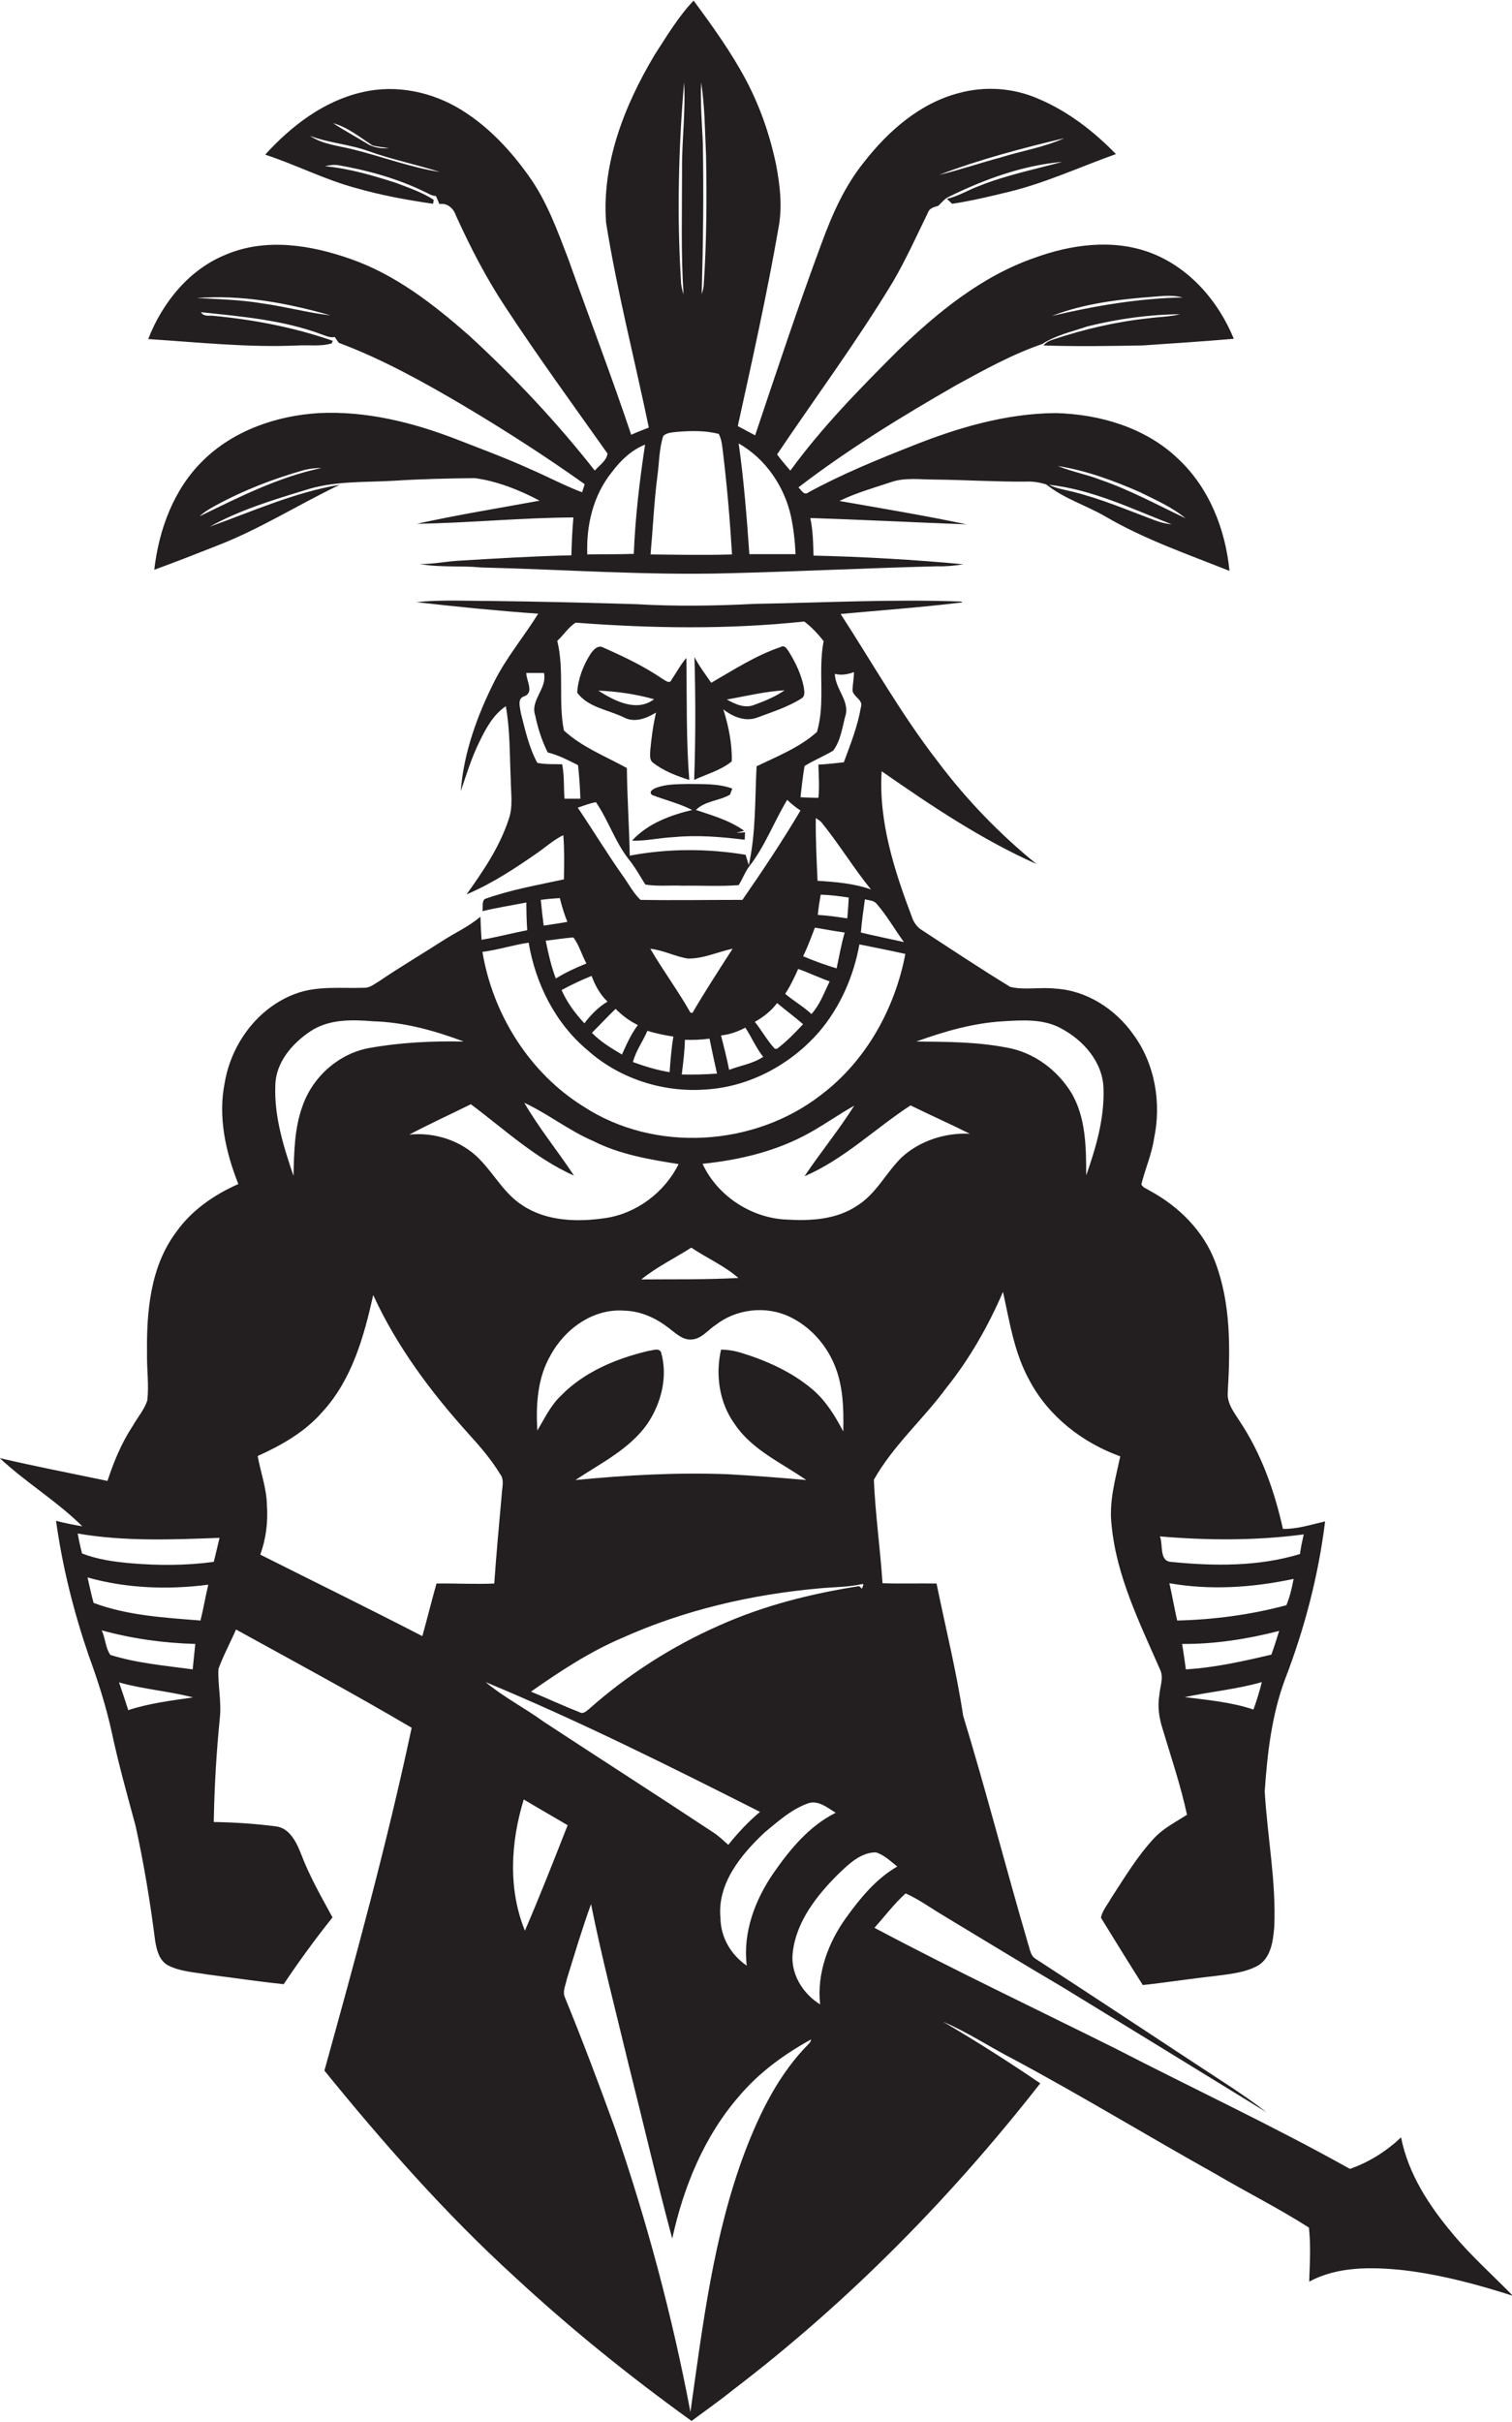 <?xml version="1.0" encoding="utf-8"?>
<!-- Generator: Adobe Illustrator 19.2.0, SVG Export Plug-In . SVG Version: 6.00 Build 0)  -->
<svg version="1.1" id="Layer_1" xmlns="http://www.w3.org/2000/svg" xmlns:xlink="http://www.w3.org/1999/xlink" x="0px" y="0px"
	 viewBox="0 0 523.4 837.8" enable-background="new 0 0 523.4 837.8" xml:space="preserve">
<g>
	<path fill="#231F20" d="M103.3,119.5c3.8-0.2,7.8,0.4,11.5-0.7c0.1-0.2,0.3-0.7,0.4-0.9c-13.5-4.7-27.7-7.4-41.9-8.7
		c-1.4,0-3,0.2-3.7-1.2c14,1.5,28.5,2.7,41.8,7.7c1.4,0.5,2.9,1.2,4.5,0.9c0.5,0.7,0.9,1.4,1.4,2c15.2,5.7,29.4,13.6,43.3,21.8
		c14.3,8.5,28.3,17.5,41.8,27.1c-0.2,0.7-0.7,2.1-0.9,2.8c-6.1-2.3-11.9-5.4-17.9-8c-8.4-3.8-17-7-25.5-10.3
		c-15.2-5.9-31.4-9.9-47.7-9.1c-14.7,0.9-29.6,6-40.2,16.5c-10.1,9.9-15.2,23.8-16.8,37.7c7.2-2.6,14.3-5.4,21.4-8.2
		c14.9-5.7,28.4-14.3,42.8-21.2c-15.6,2.6-30.2,9.2-45,14.5c10.3-5.7,21.7-9.2,32.9-12.6c10-3.3,20.7-2.7,31.1-3.3
		c9.3-0.6,18.6-0.8,27.8-0.9c7.9,1.1,15.4,4.1,22.4,7.8c-14.2,2.6-28.4,4.9-42.5,8c18.1-0.3,36.1-2.1,54.2-2.2
		c-0.4,4.4-0.6,8.7-0.7,13.1c-13.2,0.3-26.3,1.1-39.5,1.9c-4.3,0.3-8.7,1.2-13,1.1c7,1.3,14.1,0.5,21.2,1.2c28.7,0.7,57.3,2.8,86,2
		c24-0.6,48-1.8,71.9-2.4c3,0.1,6.1-0.2,9.1-0.7c-17.3-1.6-34.6-2.6-51.9-3c-0.1-4.4-0.2-8.8-1.1-13c18.1,0.6,36.1,1.5,54.1,2.2
		c-14.6-3.1-29.3-5.5-44-8.1c5.7-2.8,11.8-4.5,17.8-6.5c4.9-1.7,10.1-0.9,15.1-0.9c10.6,0.1,21.3,0.8,31.9,0.7
		c2.3-0.1,4.6,0.3,6.8,1c6.1,4.9,13.8,7.2,20.5,11.1c13.5,7.9,28.4,13,42.9,18.8c-1.4-14.5-7.1-28.9-17.9-38.9
		c-11.2-10.7-27-15.3-42.2-15.7c-17.1,0.1-33.8,5-49.6,11.3c-12.2,4.8-24.4,9.8-36,16.1c-1.6,1.3-2.5-0.8-3.5-1.7
		c17.2-13.2,35.7-24.5,54.5-35.3c9.7-5.3,19.4-10.7,29.9-14.3c4.8-3.1,10.4-4.3,15.7-6.1c10.5-2.6,21.3-4.1,32-4.2
		c-3.6,0.9-7.3,0.9-10.9,1.4c-11.3,1.2-22.4,3.8-33.2,7.4c-1.3,0.4-2.3,1-3.2,2c11.4,0.4,22.8,0.2,34.3,0
		c10.5-0.7,21.1-1.4,31.6-2.3c-5.4-13.2-15.6-24.9-29.2-29.9c-12.9-4.7-27.2-2.7-39.8,1.9c-18.2,6.3-33.5,18.8-47.2,32
		c-13.2,13.2-26.3,26.5-37.3,41.6c-1.6-1.8-3.2-3.7-4.6-5.6c13.4-19.9,27.7-39.2,40.1-59.7c4.5-7.7,8.2-15.9,12.1-23.9
		c0.5-1.6,2.2-2,3.6-2.4c1.2-1.1,2.2-2.5,3.8-3.2c12.3-6,25.4-10.8,39.1-12c-9.6,2.6-19.4,4.6-28.7,8.3c-3.8,1.4-7.3,3.6-11.2,4.5
		c0.6,0.6,1.2,1.1,1.8,1.7c6.7-1,13.3-2.6,19.9-4.2c12.6-3.1,24.5-8.6,36.8-13c-7.7-7.9-16.6-14.8-26.8-19.1
		c-8.6-3.8-18.5-4.5-27.6-2c-13.5,3.5-24.5,13.2-32.9,24c-6.6,8.2-10.9,17.9-14.5,27.7c-8.2,22-15.6,44.4-23.1,66.7
		c-2-1.1-4-2.1-6-3.2c5-22.8,10.1-45.6,14.1-68.6c1.4-7.3,0.5-14.9-0.9-22.1c-2.1-10-5.5-19.8-10.3-28.9
		c-5.2-9.8-11.7-18.8-18.2-27.6c-5.3,5.6-9.3,12.3-13.5,18.8c-10.4,17.4-18.3,37.4-16.8,58c3.8,23.8,9.9,47.3,14.8,70.9
		c-2,0.8-4.1,1.6-6.1,2.5c-6.8-20.3-14.5-40.4-21.7-60.6c-3.8-9.9-7.4-20-13.6-28.7c-6.3-8.9-13.9-17.1-23.2-22.9
		c-10.2-6.4-22.8-9.1-34.6-6.3c-13.3,3-24.6,11.7-33.6,21.6c10.7,3.5,20.7,8.7,31.6,11.6c8.7,2.5,17.6,4.1,26.5,5.4
		c0.1-0.3,0.2-1,0.2-1.4c-4-2.6-8.5-4.1-12.9-5.8c-8.1-2.6-16.2-5-24.7-5.8c1.6-0.4,3.3-0.6,4.9-0.3c10.2,1.8,20.2,4.6,29.5,9.1
		c1.3,0.6,2.6,1.5,4,1.5c0.4,0.9,0.8,1.8,1.2,2.8c2.7-0.5,4.9,1.5,5.7,3.9c5,11,10.5,21.7,17.2,31.8c11.3,17.2,23.4,33.8,35.3,50.6
		c-0.3,2.5-2.9,4.1-4.4,5.9c-13.2-16.8-27.9-32.4-43.6-46.8c-12.2-10.7-25.4-21-40.9-26.4c-13.6-4.8-29.2-7.4-43-1.6
		c-12.9,5.1-22.2,16.7-27.1,29.3C68.5,118.4,85.9,120.3,103.3,119.5z M69.1,178.6c1.6-1.5,3.5-2.6,5.5-3.7
		c9.7-5.3,20.1-9.3,30.7-12.3c2-0.5,4-0.7,6-0.7C96.4,165,82.7,172,69.1,178.6z M394.7,170.3c5.4,2.7,11,5.1,15.7,9
		c-9.7-4.6-19.2-9.8-29.4-13.3c-4.8-1.9-10-2.8-14.8-4.8C376.1,162.8,385.6,166.3,394.7,170.3z M405.6,181.4c-2-0.2-3.9-0.7-5.8-1.4
		c-9.4-3.5-18.7-7.5-28.5-9.9c-2.8-0.7-5.6-1.1-8.2-2.4C378,169.3,391.8,176,405.6,181.4z M399.9,102.6c3.2-0.3,6.4-0.5,9.5,0.3
		c-15.3,0.3-30.4,2.9-45.3,6.4C375.5,104.9,387.8,103.5,399.9,102.6z M368.4,47.8c-7.1,3.2-14.8,4.4-22.1,6.7
		c-7.1,1.9-14.1,4.3-21.2,6C339.2,55.1,353.8,51.3,368.4,47.8z M273.8,178.6c0.9,4.3,1.4,8.7,1.6,13.1c-5.3,0-10.7,0-16,0
		c-0.9-12.8-1.9-25.6-3.7-38.3C265,158.7,271.5,168.2,273.8,178.6z M242.7,28.5c1.3,8.3,1.3,16.7,1.7,25.1c0.3,15,0.2,30.1-0.8,45.1
		c-0.1,1.1-0.4,2.1-0.7,3.1c0.5-17.4,0.7-34.9,0.4-52.3C243,42.6,242.4,35.6,242.7,28.5z M236.8,28.5c0.6,10.1-0.8,20.1-0.7,30.2
		c0,14.4-0.4,28.8,0.5,43.1c-0.5-1.6-0.9-3.3-0.9-5.1C234.3,74,234.9,51.1,236.8,28.5z M227.5,165.2c0.7-4.8,0.6-9.8,2.1-14.4
		c1.3-1.2,3.1-1.2,4.8-1.4c4.8-0.4,9.7-0.5,14.4,0.7c1.1,2,1.2,4.4,1.5,6.6c1.4,11.7,2.4,23.4,3.1,35.1c-9.4,0.3-18.8,0.1-28.2,0
		C226,182.9,226.4,174,227.5,165.2z M128.9,50.3c1.8,0.5,3.8,0.6,5.7,1c-2.6,0.1-5.3-0.2-7.5-1.6c-3.9-2.4-8-4.6-11.8-7.1
		C120.3,44,124.5,47.4,128.9,50.3z M122.3,51.7c-5.1-1.3-10.5-1.7-15-4.7c6.6,2.5,13.7,2.9,20.3,5.3c8.1,2.9,16.5,4.6,24.7,7.2
		C142.1,57.9,132.3,54.2,122.3,51.7z M211.9,163.2c3-4,6.7-7.5,11.4-9.4c-1.9,12.5-3.4,25.1-3.9,37.8c-5.4,0.2-10.8,0.1-16.1,0.2
		C202.9,181.6,205.4,171.2,211.9,163.2z M114.4,109.1c-7.8-0.9-15.5-3-23.3-4.1c-7.6-1.3-15.3-1.5-23-1.9
		C83.7,101.9,99.4,104.8,114.4,109.1z"/>
	<path fill="#231F20" d="M503,772.9c-8.2-9.7-15.5-20.8-18-33.5c-5.1,4.8-11.1,8.6-17.7,10.9c-26.5-14.8-54.1-27.7-81.1-41.6
		c-27.9-13.9-56-27.2-83.5-41.8c3.6-4,6.8-8.3,10.8-11.9c4.5,2,8.6,5,12.8,7.5c13.8,8.3,27.5,16.7,41.3,24.8
		c23.6,14.4,47.2,28.9,70.8,43.4c-3.8-3-7.8-5.7-11.8-8.4c-22.8-14.9-45.5-30-68.3-44.8c-1.6-1.1-1.8-3.3-2.4-5
		c-7.7-26.3-14.5-52.8-22.5-79c-2.3-15.3-6.1-30.5-9.2-45.7c-6.3-0.1-12.5,0.1-18.7-0.1c-0.8-12-2.5-23.9-3-35.8
		c6.7-11.9,17.1-20.9,25.1-31.8c8.1-10.1,14.5-21.4,19.6-33.2c2.3,10.4,3.9,21.2,9.2,30.7c6.6,12.4,18.3,21.5,31.4,26.2
		c-1.7,7.9-4,15.8-3,23.9c1.7,17.6,9.7,33.7,16.7,49.7c1.5,2.9,0,6.1-0.2,9.2c-0.6,3.7-0.1,7.4,1,11c3,10,6.4,20,8.6,30.2
		c-3.9,2.5-8.1,4.6-11.3,8c-5.9,6.3-10.3,13.7-15,20.9c-1.2,2.2-3,4.2-3.5,6.7c4.8,7.8,9.6,15.6,14.5,23.3
		c8.3-0.9,16.5-2.2,24.8-3.1c5.1-0.7,10.4-1.1,15-3.6c4.6-2.7,5.3-8.6,5.7-13.4c0.7-15.7-2.4-31.3-3.3-46.9
		c0.9-13.1,2.4-26.3,7-38.7c6.8-17.6,11.6-36,13.9-54.7c-4.8,1.1-9.6,2.7-14.6,2.6c-2.9-13.1-7.5-26.1-15-37.3
		c-1.9-3-4.4-6.1-4.1-9.9c0.9-15.2,1.1-30.9-4.4-45.3c-4.1-10.7-12.6-19.1-22.6-24.5c-1-0.7-2.4-1-2.9-2.2
		c1.3-5.3,3.6-10.4,4.4-15.9c2.6-12.3,0.3-25.9-7.3-36.1c-6.2-8.7-16.1-15.1-26.9-15.7c-5.2-0.6-10.6,0.6-15.6-0.6
		c-10.3-6.3-20.4-13-30.5-19.6c-1.7-1-2.9-2.7-3.5-4.5c-6.1-16.1-11.6-33.1-10.5-50.5c17.1,11.9,34.5,23.6,53.6,32.1
		c-12.8-10.4-24.3-22.3-34.2-35.5c-12.5-16.1-22.5-33.9-33.6-51c14-1.3,28.1-2.3,42-4l-0.1-0.3c-23.9-0.9-47.8,0.4-71.7,0.8
		c-13.7,0.7-27.4,0.9-41,0.1c-16.6-0.5-33.2-0.9-49.9-1.1c-8.7,0-17.5-0.5-26.2,0.4c14,1.6,28.1,3,42.2,4
		c-4.9,7.9-10.9,15-15.1,23.3c-6,11.9-10.7,24.8-11.7,38.1c2-5.9,3.8-11.8,6.6-17.4c2.2-4.5,4.7-9.1,9-12c1.5,8.3,1.3,16.8,1.7,25.2
		c0,4.6,0.9,9.4-0.7,13.9c-3.1,9.5-8.8,17.9-14.6,26c9-3.8,17.1-9.2,25-14.7c2.8-2,5.4-4.3,8.5-5.8c0.4,5.1,0.3,10.2,0.2,15.3
		c-9.2,2-18.5,3.6-27.4,6.8c-1.1,1-0.5,2.8-0.8,4.2c5-1.2,10.1-2,15.2-3c0,3.2,0.1,6.4,0.3,9.6c-5.3,1-10.5,2.4-15.8,3.3
		c-0.2-2.7-0.3-5.3-0.4-8c-3.9,3.4-8.7,5.5-13,8.3c-7.3,4.7-14.8,9.1-22,14c-1.6,0.9-3.1,2.3-5.1,2.3c-8,0.3-16.3-0.8-24,2.1
		c-12.9,4.8-22.1,17.2-24.4,30.7c-2.4,11.8,0.3,24,4.7,35.1c-8.4,3.7-16.2,9.1-21.5,16.6c-9,12-10.3,27.6-10.1,42.1
		c-0.1,5.4,0.7,10.8,0.1,16.1c-1,3.2-3.3,5.8-5,8.8c-3.9,5.9-6.6,12.4-8.8,19.1c-12.4-2.6-24.9-5-37.3-7.9
		c9,8.4,19.8,14.9,28.6,23.6c-3-0.5-6.1-1.1-9.1-1.9c2.2,15.9,6.1,31.4,11.3,46.6c3.2,8.7,6,17.5,8,26.6c2.3,10.8,5.3,21.5,8.2,32.2
		c2.9,13.1,5.1,26.5,6.8,39.8c0.5,3.3,1.5,7.3,4.9,8.8c4.2,2,9,2.2,13.6,3c8.7,1.1,17.3,2.4,26,3.3c5.3-7.9,10.9-15.6,16.9-23.1
		c-3.9-7.2-8-14.3-10.9-22c-1.6-4-3.9-8.9-8.7-9.5c-7.1-0.9-14.3-1.4-21.5-1.5c0.2-12,0.9-24,2.1-36c0.6-5.6-0.7-11.3-0.5-16.9
		c1.7-4.7,4.1-9.1,6.1-13.7c20.3,11.2,40.8,22.2,60.8,34c-8.5,39.9-19.3,79.3-30.2,118.6c20.4,25.1,41.9,49.5,65.8,71.3
		c19.3,17.9,39.9,34.5,61.3,49.9c4.8-3.6,9.7-7,14.4-10.8c39.9-30.4,75.4-66.5,106.3-106c-11-7.5-22.2-14.6-33.6-21.3
		c8.6,3.7,16.4,8.9,24.6,13.1c23.5,12.6,46.3,26.5,69.6,39.5c10.7,6.3,21.9,11.9,32.4,18.6c0.7,6.2,0.3,12.5,0.1,18.7
		c9.8-5.3,21.5-5.1,32.3-4c13,1.5,25.7,4.9,38.2,8.9C516.8,787.1,509.3,780.5,503,772.9z M433.9,591.4c-7.7-2.6-15.8-3.3-23.8-4.3
		c8.9-1.9,18-2.7,26.7-5.2C436,585.2,435,588.3,433.9,591.4z M440.1,572.4c-9.8,2.3-19.6,4.5-29.6,5.1c-0.4-2.9-0.8-5.9-1.3-8.8
		c11.3,0.1,22.6-1.7,33.6-4.5C441.9,567,441.1,569.7,440.1,572.4z M445.3,555.3c-12.3,3.3-25.1,5-37.8,5.3c-1-4.3-1.7-8.6-2.7-12.9
		c14.3,2.5,28.9,1.5,43-1.5C447.2,549.4,446.5,552.4,445.3,555.3z M451.3,530.8c-0.5,2.3-1,4.5-1.3,6.8c-14.5,4.4-29.9,4.2-44.8,2.7
		c-4-0.4-2.5-6.1-3.7-8.8C418,532.9,434.8,533,451.3,530.8z M44.4,591.6c-1-3.2-2.1-6.4-3.2-9.6c8.4,2.4,17.2,3,25.6,5.2
		C59.3,588.3,51.7,589.2,44.4,591.6z M66.7,577.5c-9.5-1.3-19.2-2.1-28.5-5c-1.7-2.4-1.7-5.8-3-8.5c10.6,2.9,21.5,4.4,32.4,4.7
		C67.3,571.6,67,574.5,66.7,577.5z M69.4,560.6c-12.5-1-25.2-1.7-37-6.1c-0.8-2.9-1.4-5.8-2.1-8.8c13.5,3.8,27.9,4.3,41.8,2.5
		C71.1,552.4,70.4,556.6,69.4,560.6z M74,540.3c-9.5,1.3-19.1,1.3-28.6,0.5c-5.8-0.5-11.6-1.3-17-3.4c-0.6-2.3-1.1-4.6-1.5-6.9
		c16.2,2.8,32.8,2.1,49.1,1.5C75.3,534.8,74.7,537.6,74,540.3z M347.3,353.3c6.6-0.4,13.8-0.9,19.9,2.4c7.8,4.1,14.6,11.7,14.8,21
		c0.3,10.3-2.6,20.3-6,29.9c0-9.7-0.1-20-5.1-28.5c-4.9-8-13.1-14.1-22.4-15.7c-10.3-2-20.8-2-31.3-2.1
		C326.9,356.8,336.9,353.9,347.3,353.3z M335.7,392.2c-8.5-0.4-17.3,2.4-23.6,8.2c-5.4,5.3-8.8,12.6-15.4,16.7
		c-7.1,4.8-16.1,5.3-24.4,4.8c-12.2-0.5-24-8.2-29.1-19.3c12.9-1.3,25.8-4.4,37.2-10.8c5.2-2.9,10.1-6.4,15.3-9.3
		c-5.3,8.4-11.7,16.2-17.2,24.4c13.6-5.8,24.4-16.5,36.7-24.5C321.9,385.7,328.9,388.8,335.7,392.2z M258.5,680
		c-5.4-3.7-9-9.7-9.1-16.4c-1.2-12,7.1-22,15.3-29.7c4.5-3.7,9-7.8,14.6-9.9c3.7-1.6,7,1.3,10,3.1c-9.1,4.5-15.8,12.6-21.5,20.8
		C261.3,657.3,257.1,668.6,258.5,680z M249,562.3c-16.4,7.2-31.8,17.1-45.2,29c-0.9,0.7-2,1.8-3.2,1c-5.7-2.2-11.2-4.8-16.8-7.1
		c10-7,20.3-13.8,31.6-18.6c21.4-9.6,44.6-15,68-17.1c5-0.5,10-0.4,15-1.5c1-0.2,0,1.1,0,1.6l-1-0.9
		C280.8,551.3,264.4,555.4,249,562.3z M231.5,459.4c2.3,1.7,4.6,4.1,7.7,4c3.6-0.1,5.8-3.3,8.6-5.1c7.1-5.5,17.3-6.7,25.5-2.8
		c7,3.3,12.5,9.4,15.5,16.5c3.1,7.3,3.3,15.4,3.1,23.2c-2.8-5.4-6.1-10.7-10.7-14.6c-7.1-6-15.8-9.9-24.6-12.6
		c-2.3-0.7-4.6-1.1-7-1.1c-2,8.7-0.6,18.4,4.7,25.7c6,9,16.2,13.4,24.8,19.4c-9-0.8-18-1.5-27-2c-17.6-0.7-35.3,0.3-52.9,2
		c8.7-5.8,18.6-10.6,24.8-19.3c4.9-7.2,7.3-16.5,4.8-25c-0.9-1.5-2.9-0.5-4.2-0.4c-11.1,2.6-22.3,7.2-30.4,15.5
		c-3.6,3.4-5.7,7.9-8.2,12.1c-0.5-8.8,0-18.1,4.5-25.9c4.9-9.2,14.8-16.4,25.5-15.6C221.8,453.5,227.1,456,231.5,459.4z M222,442.6
		c5.3-4.3,11.5-7.3,17.3-11c5.3,3.6,11.4,6.2,16.3,10.5C244.4,442.7,233.2,442.5,222,442.6z M303.4,312.6c3.6,4.1,6.3,8.9,9.5,13.3
		c-4.9-1.1-9.9-2.1-14.9-3.3c0.3-3.9,0.9-7.7,1.4-11.5C300.7,311.5,302.4,311.4,303.4,312.6z M283,304.7c-0.3-7.2-0.7-14.4-0.6-21.7
		c0.5,0.3,1.5,1,1.9,1.4c6.1,7.5,11.1,15.8,17.2,23.3C295.6,305.6,289.3,305.1,283,304.7z M239.7,350.4c-0.2,0-0.5-0.1-0.7-0.1
		c-4.3-7.6-9.5-14.6-13.9-22.1c4.5,0.5,8.6,2.7,13,3.4c5.3,0.1,10.3-2.3,15.5-3.4C248.9,335.5,244.1,342.9,239.7,350.4z
		 M248.2,371.4c-4.1,0.3-8.1,0.4-12.2,0.3c0.5-4,1-8,1.1-12c2.8,0.1,5.7,0,8.5-0.4C246.4,363.3,247.3,367.3,248.2,371.4z M203,333.3
		c-3.7,1.5-7.2,3.1-10.6,5.2c-1.6-4.2-2.6-8.7-3.5-13.1c3.2-0.3,6.4-0.9,9.6-1.1C200.5,327,201.4,330.4,203,333.3z M200,279.4
		c2.1-0.7,4.1-1.5,6.3-1.9c4.3,6.3,6.6,13.7,11.3,19.7c2.2,2.7,3.9,5.8,5.8,8.8c4.2,0.7,8.5,0.2,12.8,0.4c6.5-0.1,13,0.3,19.5-0.2
		c1.3-2,2.1-4.4,3.6-6.4c5.5-7,8.6-15.5,13.2-23.1c1.4,1.4,3,2.6,4.6,3.7c-6.3,10.6-13.1,20.8-20.1,30.9c-11.8,0-23.5,0.2-35.3,0
		c-2.6-2.5-4.2-5.8-6.3-8.6C210,295,205.2,287.1,200,279.4z M204.8,337.6c1.2,3.3,2.9,6.4,5.5,8.9c-3.2,1.9-5.8,4.6-8,7.5
		c-3.2-3.4-6-7.2-7.9-11.5C197.7,340.7,201.3,339,204.8,337.6z M213.1,349c2.3,2.3,4.8,4.2,7.7,5.6c-2.3,3.1-3.9,6.6-5.5,10.2
		c-3.7-2.2-7.4-4.4-10.4-7.5C207.7,354.5,210.3,351.7,213.1,349z M224.1,356.6c2.9,0.9,5.9,1.5,9,2c-0.7,4.1-1,8.2-1.3,12.3
		c-4.4-0.7-8.6-2-12.7-3.5C220.1,363.5,222.6,360.2,224.1,356.6z M258,355.5c2.2,3.3,3.7,7,6.2,10.1c-3.6,2.4-7.9,3-11.8,4.5
		c-0.8-4-1.8-8-2.8-11.9C252.5,357.9,255.4,356.9,258,355.5z M261.3,353.5c3-1.7,5.7-3.8,7.7-6.5c3,2.5,6.1,4.8,9,7.3
		c-2.8,3-5.7,6-9,8.5l-0.8,0C265.6,360,263.7,356.5,261.3,353.5z M271.8,343.8c1.8-2.7,3.2-5.7,4.5-8.6c3.7,1.3,7.2,3,10.9,4.3
		c-1.9,3.9-3.4,8.1-6.3,11.3C278.1,348.2,274.8,346.3,271.8,343.8z M278,330.8c1.6-3.2,2.8-6.6,4.1-9.9c3.4,0.6,6.8,1.2,10.3,1.7
		c-1.2,4.1-1.9,8.3-2.8,12.4C285.6,333.8,281.8,332.4,278,330.8z M283.1,316.5c0.2-2.4,0.6-4.7,1-7c3.3,0.1,6.5,0.5,9.7,1
		c-0.1,2.4-0.3,4.8-0.5,7.2C289.9,317.2,286.5,316.7,283.1,316.5z M289,233.1c2.2,0.6,4.5,0.2,6.6-0.6c0,2.1-0.4,4.1-0.5,6.2
		c0.1,2.4,3.9,3.3,2.9,6c-1.1,6.5-3.6,12.8-5.9,19c-2.9,0.3-5.9,0.7-8.8,0.8c0.1,3.8,0.4,7.7,0,11.5c-2.1,0-4.2-0.1-6.2-0.2
		c0.4-3.6,0.8-7.2,1.4-10.8c3.2-2,6.7-3.4,9.9-5.3c2.5-3.3,3.1-7.6,4.1-11.6C294.5,242.7,289.1,238.5,289,233.1z M199.3,215.4
		c26.3,2,52.8,2.4,79.1-0.4c2.5,1.9,4.8,4.3,6.7,6.8c-2,10.4,0.7,21.3-2.3,31.4c-6,5.4-13.7,8.4-20.9,11.9
		c-0.6,11.4-0.2,23-2.7,34.2c-0.3-0.9-0.8-2.7-1.1-3.6c-13.2-2.2-26.9-2.2-40.1,0.3c-0.2-10.1-0.9-20.2-1-30.3
		c-7.4-4.1-15.5-7.2-21.8-13c-2-10.2,0.2-20.9-2.3-31C195.2,219.6,196.8,216.9,199.3,215.4z M194.6,264.4c-2.9-0.1-5.8,0.1-8.6-0.5
		c-2.9-5.3-4.2-11.4-5.7-17.2c-0.2-1.8-1.4-5,1.1-5.8c3.7-1.3,0.7-5.5,0.8-8.1c2,0,4.1,0,6.1,0c1.2,5.5-4.9,9.4-3,14.8
		c0.9,4.4,2.3,8.7,4.3,12.7c3.7,0.9,7.1,2.7,10.5,4.4c0.4,3.9,0.7,7.7,0.8,11.6c-1.8,0-3.7,0-5.5,0
		C195.1,272.4,195.4,268.4,194.6,264.4z M193.8,310.7c0.7,2.8,1.5,5.5,2.6,8.2c-2.7,0.5-5.5,0.9-8.2,1.3c-0.4-3-0.7-5.9-1-8.9
		C189.4,311,191.6,310.8,193.8,310.7z M183,326.1c2.4,14.3,9.3,28,20.5,37.3c11,9.8,26.1,14.6,40.8,13.5c15.1-0.9,29.4-8.6,39.3-20
		c7.3-8.6,11.9-19.2,13.9-30.2c5.3,1.1,10.6,2.1,15.9,3.3c-3.6,18.9-13.6,37-29.1,48.7c-23.1,18-57.6,20.2-82.3,4.1
		c-18.7-11.6-31.4-31.9-35-53.5C172.4,328.6,177.6,326.9,183,326.1z M198.7,406.7c-5.6-8.5-12.1-16.4-17.2-25.2
		c8.2,3.8,15.4,9.6,23.8,13.2c9.3,4.7,19.5,6.4,29.6,8c-4.8,9.8-14.7,17.2-25.5,18.7c-9.6,1.4-20.2,1.1-28.5-4.4
		c-6.3-4-9.8-10.8-14.9-16c-6.2-6.4-15.5-9.4-24.3-8.5c7-3.7,14.2-7,21.3-10.5C174.5,390.6,185.3,400.7,198.7,406.7z M95.3,375.6
		c0.1-8,5.8-14.6,12.1-18.8c6.4-4.3,14.4-4.1,21.7-3.5c10.8,0.3,21.3,3.2,31.4,7c-10.8-0.2-21.7,0.3-32.4,2.2
		c-10.6,1.8-19.7,9.8-23.3,19.9c-2.9,7.8-3,16.2-3.2,24.4C98.2,396.8,94.9,386.3,95.3,375.6z M151.1,547.8c-1.7,6-3.2,12.1-4.9,18.2
		c-18.6-9.6-37.4-18.8-56.1-28.2c2-5.5,2.7-11.3,2.3-17.1c-0.1-5.8-2.2-11.4-3.2-17c8.4-3.8,16.5-8.4,22.6-15.5
		c10.1-11.1,14.2-25.9,17.4-40.2c8.1,17.7,19.9,33.5,32.9,47.9c4,4.4,7.9,8.9,11,14c1.6,2,0.7,4.6,0.6,6.9
		c-0.9,10.3-1.9,20.7-2.6,31C164.4,548.1,157.7,547.7,151.1,547.8z M263.1,626.8c-4.1,3.4-7.7,7.3-11,11.4c-1.7-1.5-3.3-3.1-5.2-4.3
		c-19.5-12.9-39.2-25.5-58.7-38.3c-6.6-4.8-13.9-8.5-20.1-13.7C200.4,595.3,231.8,611,263.1,626.8z M181.3,622.5
		c5,3,10.1,5.9,15.2,8.9c-4.8,12.2-9.6,24.5-14.8,36.5C175.8,653.4,176.8,637.2,181.3,622.5z M280.1,706.9
		c-10.4,10.4-17,23.8-22.2,37.4C247,773.2,243.3,804,239,834.4c-6.3-33.3-15.1-66.1-26.1-98.1c-5.5-15.2-11.2-30.3-17.3-45.2
		c-1-2.1,0.2-4.3,0.6-6.4c2.7-8.7,5.3-17.5,8.4-26c3.7,18.5,8.5,36.8,12.9,55.1c5.1,20.2,9.8,40.5,15.2,60.6
		c3.9-17.8,11-35.3,23.1-49.2c6.9-8.2,15.7-14.6,25-19.7C280.7,706,280.5,706.5,280.1,706.9z M292.9,663.4c-6.2,8.6-10.2,19.3-9,30
		c-6-3.7-10.3-10.6-9.5-17.8c1.2-11,8.5-20.1,16.1-27.6c3.5-3.3,7.5-7.2,12.7-7.2c2.9,0.9,5.1,3.1,7.4,4.9
		C303.3,649.9,297.8,656.6,292.9,663.4z"/>
	<path fill="#231F20" d="M215.8,248.1c3.8,2.1,8,0.4,11.3-1.6c-1,4.3-1.6,8.7-2,13.1c0,1.4-0.4,3.2,0.9,4.2c3.7,2.9,8.1,4.6,12.6,6
		c-1.1-14-0.8-28.1-1-42.2c-2,2.3-3.4,5-5.1,7.5c-0.7,1.8-2.4,0.1-3.4-0.4c-6.3-4.3-13.3-7.6-20.3-10.7c-1.8-1-3.4,0.8-4.3,2.1
		c-2.6,4-4.4,8.7-4.7,13.5C203.5,244.7,210.4,245.5,215.8,248.1z M226.4,241.9c-6.1,4.6-13.8,0.5-19.3-3
		C213.6,239.2,220.1,240.1,226.4,241.9z"/>
	<path fill="#231F20" d="M253.3,263.4c0.2-6-1.1-12.2-2.9-18c3.3,2.6,7.7,4.4,11.8,2.8c5.1-1.9,10.5-3.6,15.1-6.5
		c1.6-0.8,1.1-2.8,0.9-4.2c-0.9-4.3-2.8-8.3-5.1-12c-0.6-0.9-1.5-2.5-2.8-1.7c-8.6,2.9-16.3,7.9-24.1,12.4c-2-2.9-4.2-5.8-5.8-8.9
		c0.4,14.2,0.4,28.4-0.1,42.5C244.6,267.8,249.5,266.5,253.3,263.4z M271.6,238.8c-3.2,2.2-6.8,3.7-10.4,5c-3.3,1.4-6.7-0.2-9.6-1.8
		C258.3,240.8,264.8,239.2,271.6,238.8z"/>
	<path fill="#231F20" d="M227.2,272.5c-1,0.4-2.8,1.3-1.5,2.5c4.6,1.8,9.4,2.9,13.9,5.2c-7.6,1.8-15.4,4.7-20.8,10.6
		c4.8,0.2,9.6-1,14.4-1.2c8.2-0.8,16.4-0.1,24.6,0.9c0-0.7,0.1-1.9,0.1-2.6c-0.7,0.1-2.2,0.2-3,0.2c0.7-0.2,2-0.5,2.7-0.7
		c-5-3.6-11-5.3-16.7-7.2c3.2-3.2,8-3.1,11.8-5.3c0.2-0.5,0.6-1.6,0.8-2.1c-4.9-1.8-10.1-1.5-15.2-1.6
		C234.6,271.3,230.8,271.2,227.2,272.5z"/>
</g>
</svg>
